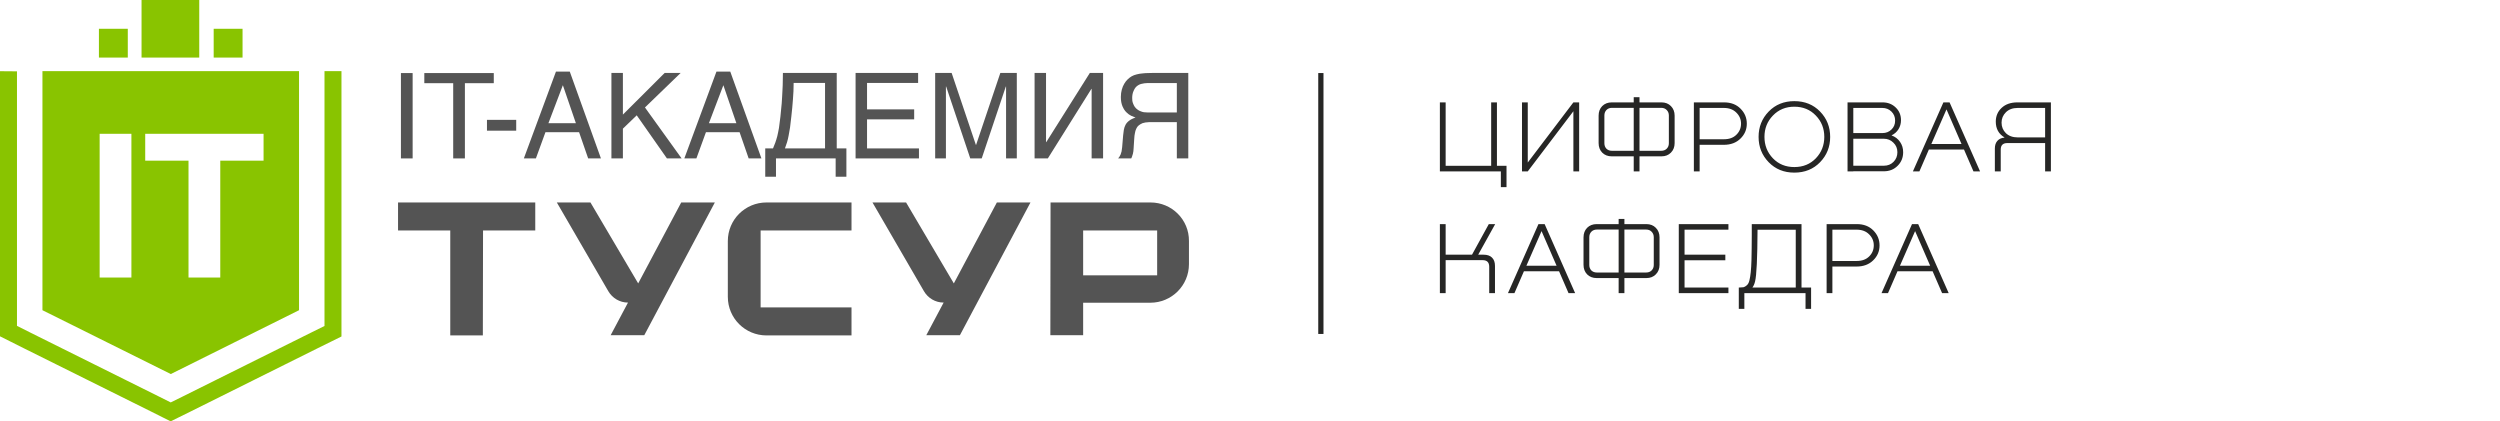 <svg width="267" height="45" viewBox="0 0 267 45" fill="none" xmlns="http://www.w3.org/2000/svg">
<path fill-rule="evenodd" clip-rule="evenodd" d="M42.819 16.919H44.069V7.803H42.819V16.919Z" fill="#545454"/>
<path fill-rule="evenodd" clip-rule="evenodd" d="M49.651 16.919H48.402V8.884H45.317V7.803H52.736V8.884H49.651V16.919Z" fill="#545454"/>
<path fill-rule="evenodd" clip-rule="evenodd" d="M52.008 13.957H55.131V12.8H52.008V13.957Z" fill="#545454"/>
<path fill-rule="evenodd" clip-rule="evenodd" d="M61.504 13.156L60.114 9.1L58.572 13.156H61.504ZM64.18 16.919H62.816L61.847 14.122H58.253L57.233 16.919H55.947L59.375 7.65H60.853L64.18 16.919Z" fill="#545454"/>
<path fill-rule="evenodd" clip-rule="evenodd" d="M70.986 7.79H72.694L68.882 11.477L72.796 16.919H71.228L68.002 12.316L66.525 13.741V16.919H65.3V7.79H66.525V12.24L70.986 7.79Z" fill="#545454"/>
<path fill-rule="evenodd" clip-rule="evenodd" d="M78.644 13.156L77.255 9.1L75.713 13.156H78.644ZM81.321 16.919H79.957L78.989 14.122H75.394L74.374 16.919H73.087L76.516 7.65H77.994L81.321 16.919Z" fill="#545454"/>
<path fill-rule="evenodd" clip-rule="evenodd" d="M84.685 10.626C84.647 11.223 84.583 11.808 84.519 12.406C84.468 12.876 84.418 13.271 84.379 13.601C84.328 13.931 84.277 14.224 84.226 14.478C84.175 14.732 84.124 14.974 84.061 15.178L83.831 15.851H88.114V8.859H84.761C84.761 9.456 84.736 10.041 84.685 10.626ZM82.799 15.241C82.875 15.038 82.939 14.809 83.015 14.542C83.079 14.288 83.13 13.995 83.194 13.665C83.245 13.321 83.296 12.927 83.347 12.469C83.397 11.986 83.448 11.503 83.487 11.033C83.512 10.562 83.551 10.13 83.563 9.723C83.589 9.304 83.602 8.935 83.602 8.604C83.615 8.273 83.615 8.006 83.615 7.79H89.363V15.851H90.395V18.877H89.248V16.92H82.875V18.877H81.728V15.851H82.556C82.645 15.648 82.722 15.444 82.799 15.241Z" fill="#545454"/>
<path fill-rule="evenodd" clip-rule="evenodd" d="M92.6 8.858V11.681H97.634V12.748H92.6V15.851H98.144V16.919H91.376V7.79H98.055V8.858H92.6Z" fill="#545454"/>
<path fill-rule="evenodd" clip-rule="evenodd" d="M104.248 15.47L106.836 7.79H108.595V16.919H107.448V9.24H107.423L104.848 16.919H103.624L101.049 9.24H101.024V16.919H99.876V7.79H101.635L104.223 15.47H104.248Z" fill="#545454"/>
<path fill-rule="evenodd" clip-rule="evenodd" d="M111.742 15.177L116.395 7.79H117.81V16.919H116.586V9.494H116.56L111.908 16.919H110.493V7.79H111.716V15.177H111.742Z" fill="#545454"/>
<path fill-rule="evenodd" clip-rule="evenodd" d="M122.218 8.896C122.104 8.909 122.001 8.934 121.899 8.96C121.785 8.985 121.695 9.024 121.606 9.074C121.479 9.138 121.378 9.227 121.288 9.329C121.199 9.443 121.135 9.545 121.084 9.672C121.019 9.799 120.981 9.926 120.956 10.053C120.931 10.193 120.918 10.32 120.918 10.447C120.918 10.537 120.918 10.626 120.931 10.74C120.943 10.842 120.969 10.956 121.02 11.07C121.059 11.185 121.122 11.3 121.186 11.401C121.262 11.516 121.364 11.617 121.492 11.706C121.593 11.783 121.708 11.846 121.823 11.884C121.925 11.935 122.04 11.96 122.168 11.986C122.295 11.999 122.435 12.012 122.575 12.012H123.047H125.686V8.871H122.549C122.447 8.884 122.333 8.884 122.218 8.896ZM123.404 13.041H122.766C122.601 13.054 122.447 13.067 122.332 13.079C122.206 13.104 122.103 13.13 122.014 13.156C121.937 13.194 121.848 13.232 121.772 13.283C121.67 13.346 121.593 13.41 121.517 13.486C121.453 13.563 121.39 13.664 121.339 13.779C121.288 13.893 121.237 14.033 121.212 14.211C121.173 14.376 121.148 14.58 121.135 14.834L121.071 15.826C121.071 15.94 121.059 16.055 121.046 16.143C121.033 16.245 121.007 16.347 120.994 16.423L120.918 16.665C120.893 16.741 120.867 16.83 120.816 16.919H119.414C119.465 16.868 119.515 16.805 119.554 16.741C119.592 16.665 119.644 16.589 119.682 16.5C119.72 16.398 119.746 16.296 119.784 16.169C119.809 16.042 119.822 15.889 119.847 15.711L119.95 14.465L120.026 13.867C120.065 13.677 120.115 13.499 120.204 13.334C120.294 13.169 120.421 13.016 120.599 12.889C120.765 12.762 120.982 12.647 121.275 12.558L120.816 12.367C120.624 12.278 120.46 12.152 120.307 11.999C120.128 11.833 120 11.617 119.885 11.363C119.771 11.096 119.707 10.766 119.707 10.359C119.707 10.066 119.745 9.799 119.809 9.57C119.872 9.329 119.962 9.126 120.076 8.934C120.179 8.757 120.307 8.591 120.447 8.464C120.587 8.337 120.727 8.223 120.867 8.146C121.019 8.057 121.198 7.994 121.402 7.943C121.606 7.892 121.81 7.854 122.014 7.841C122.218 7.816 122.422 7.803 122.614 7.803C122.805 7.79 122.983 7.79 123.123 7.79H126.909V16.919H125.686V13.041H123.404Z" fill="#545454"/>
<path fill-rule="evenodd" clip-rule="evenodd" d="M51.568 35.823L51.589 24.614H57.166V21.623H42.511V24.614H48.088V35.823H51.568Z" fill="#545454"/>
<path fill-rule="evenodd" clip-rule="evenodd" d="M115.68 29.403H123.584V24.614H115.68V29.403ZM122.871 21.623H112.199L112.178 35.802H115.68V32.331H122.85C125.135 32.331 126.98 30.49 126.98 28.211V25.743C127.001 23.463 125.156 21.623 122.871 21.623Z" fill="#545454"/>
<path fill-rule="evenodd" clip-rule="evenodd" d="M81.862 35.823H90.941V32.832H81.234V24.614H90.941V21.623H81.862C79.578 21.623 77.732 23.463 77.732 25.743V31.703C77.732 33.983 79.578 35.823 81.862 35.823Z" fill="#545454"/>
<path fill-rule="evenodd" clip-rule="evenodd" d="M68.808 35.802L76.346 21.623H72.755L68.159 30.267L63.06 21.623H59.469L64.961 31.089C65.4 31.847 66.195 32.312 67.054 32.315H67.071L65.217 35.802H68.808Z" fill="#545454"/>
<path fill-rule="evenodd" clip-rule="evenodd" d="M100.763 32.314H100.781L98.927 35.802H102.517L110.055 21.623H106.465L101.869 30.267L96.77 21.623H93.18L98.671 31.089C99.111 31.847 99.905 32.312 100.763 32.314Z" fill="#545454"/>
<path fill-rule="evenodd" clip-rule="evenodd" d="M10.565 6.149H13.648V3.074H10.565V6.149Z" fill="#89C400"/>
<path fill-rule="evenodd" clip-rule="evenodd" d="M22.821 6.149H25.904V3.074H22.821V6.149Z" fill="#89C400"/>
<path fill-rule="evenodd" clip-rule="evenodd" d="M15.117 6.149H21.28V0H15.117V6.149Z" fill="#89C400"/>
<path fill-rule="evenodd" clip-rule="evenodd" d="M28.149 17.158H23.525V29.637H20.133V17.158H15.509V14.291H28.149V17.158ZM10.642 29.637H14.034V14.291H10.642V29.637ZM4.533 7.6V33.13C9.066 35.403 13.707 37.675 18.242 39.948C22.843 37.675 27.335 35.403 31.937 33.13V7.6H4.533Z" fill="#89C400"/>
<path fill-rule="evenodd" clip-rule="evenodd" d="M34.656 7.596V34.815L33.144 35.562C30.849 36.695 28.54 37.849 26.307 38.965C24.069 40.083 21.755 41.24 19.448 42.379L18.233 42.979L17.021 42.372C14.761 41.239 12.432 40.085 10.18 38.97C7.921 37.851 5.585 36.694 3.312 35.555L1.813 34.803V7.619C1.705 7.618 1.597 7.617 1.488 7.616C0.992 7.611 0.496 7.607 0 7.604V35.919L0.999 36.419L2.498 37.171C4.778 38.313 7.114 39.471 9.374 40.59C11.614 41.7 13.932 42.847 16.207 43.987L17.419 44.595L18.227 45L19.037 44.6L20.253 44C22.558 42.861 24.869 41.706 27.104 40.59L27.119 40.581L27.176 40.553C29.389 39.448 31.676 38.304 33.948 37.182L35.461 36.435L36.469 35.937V7.596H34.656Z" fill="#89C400"/>
<path d="M160.896 17.71V19.987H160.291V18.304H153.779V10.934H154.395V17.71H159.257V10.934H159.873V17.71H160.896ZM163.165 17.358L168.038 10.934H168.654V18.304H168.038V11.88L163.165 18.304H162.549V10.934H163.165V17.358ZM175.098 10.934H177.441C177.859 10.934 178.197 11.066 178.454 11.33C178.718 11.594 178.85 11.935 178.85 12.353V15.279C178.85 15.697 178.718 16.038 178.454 16.302C178.197 16.566 177.859 16.698 177.441 16.698H175.098V18.304H174.482V16.698H172.139C171.721 16.698 171.381 16.566 171.117 16.302C170.86 16.038 170.732 15.697 170.732 15.279V12.353C170.732 11.935 170.86 11.594 171.117 11.33C171.381 11.066 171.721 10.934 172.139 10.934H174.482V10.384H175.098V10.934ZM172.15 16.104H174.482V11.517H172.15C171.915 11.517 171.722 11.594 171.568 11.748C171.421 11.902 171.348 12.096 171.348 12.331V15.301C171.348 15.536 171.421 15.73 171.568 15.884C171.722 16.031 171.915 16.104 172.15 16.104ZM178.234 15.301V12.331C178.234 12.096 178.157 11.902 178.003 11.748C177.856 11.594 177.661 11.517 177.419 11.517H175.098V16.104H177.419C177.661 16.104 177.856 16.031 178.003 15.884C178.157 15.73 178.234 15.536 178.234 15.301ZM184.128 10.934C184.862 10.934 185.448 11.158 185.888 11.605C186.336 12.052 186.559 12.588 186.559 13.211C186.559 13.834 186.331 14.366 185.877 14.806C185.429 15.246 184.84 15.466 184.106 15.466H181.521V18.304H180.905V10.934H184.128ZM181.521 14.872H184.117C184.682 14.872 185.125 14.711 185.448 14.388C185.778 14.065 185.943 13.669 185.943 13.2C185.943 12.745 185.774 12.353 185.437 12.023C185.107 11.693 184.664 11.528 184.106 11.528H181.521V14.872ZM191.634 18.436C190.527 18.436 189.614 18.066 188.895 17.325C188.177 16.584 187.817 15.682 187.817 14.619C187.817 13.556 188.177 12.654 188.895 11.913C189.614 11.172 190.527 10.802 191.634 10.802C192.749 10.802 193.666 11.172 194.384 11.913C195.103 12.654 195.462 13.556 195.462 14.619C195.462 15.682 195.103 16.584 194.384 17.325C193.666 18.066 192.749 18.436 191.634 18.436ZM191.634 17.842C192.566 17.842 193.331 17.53 193.933 16.907C194.534 16.276 194.835 15.514 194.835 14.619C194.835 13.724 194.534 12.965 193.933 12.342C193.331 11.711 192.566 11.396 191.634 11.396C190.718 11.396 189.954 11.711 189.346 12.342C188.744 12.965 188.444 13.724 188.444 14.619C188.444 15.514 188.744 16.276 189.346 16.907C189.947 17.53 190.71 17.842 191.634 17.842ZM202.025 14.454V14.465C202.406 14.604 202.707 14.835 202.927 15.158C203.147 15.473 203.257 15.84 203.257 16.258C203.257 16.837 203.059 17.321 202.663 17.71C202.274 18.099 201.786 18.293 201.2 18.293H197.933V18.304H197.317V10.934H201.057C201.615 10.934 202.08 11.114 202.454 11.473C202.835 11.832 203.026 12.287 203.026 12.837C203.026 13.189 202.938 13.508 202.762 13.794C202.586 14.08 202.34 14.3 202.025 14.454ZM201.035 11.528H197.933V14.212H201.046C201.428 14.212 201.747 14.087 202.003 13.838C202.267 13.589 202.399 13.27 202.399 12.881C202.399 12.492 202.267 12.17 202.003 11.913C201.739 11.656 201.417 11.528 201.035 11.528ZM197.933 17.699H201.2C201.61 17.699 201.952 17.563 202.223 17.292C202.502 17.013 202.641 16.669 202.641 16.258C202.641 15.847 202.498 15.506 202.212 15.235C201.934 14.956 201.592 14.817 201.189 14.817H197.933V17.699ZM211.471 18.304H210.766L209.755 15.972H206.003L204.992 18.304H204.298L207.555 10.934H208.214L211.471 18.304ZM207.885 11.682L206.268 15.378H209.49L207.885 11.682ZM219.036 10.934V18.304H218.419V15.279H214.383C213.913 15.279 213.678 15.51 213.678 15.972V18.304H213.051V15.862C213.051 15.517 213.14 15.246 213.316 15.048C213.492 14.843 213.744 14.725 214.074 14.696V14.674C213.458 14.307 213.15 13.746 213.15 12.991C213.15 12.404 213.355 11.917 213.766 11.528C214.184 11.132 214.749 10.934 215.46 10.934H219.036ZM215.493 14.674H218.419V11.528H215.482C214.961 11.528 214.544 11.682 214.229 11.99C213.921 12.298 213.766 12.668 213.766 13.101C213.766 13.541 213.921 13.915 214.229 14.223C214.544 14.524 214.965 14.674 215.493 14.674ZM157.871 27.201H158.443C158.839 27.201 159.14 27.304 159.345 27.509C159.558 27.714 159.664 28.011 159.664 28.4V31.304H159.048V28.488C159.048 28.019 158.813 27.784 158.344 27.784H154.395V31.304H153.779V23.934H154.395V27.201H157.211L159.004 23.934H159.686L157.871 27.201ZM168.223 31.304H167.518L166.507 28.972H162.755L161.743 31.304H161.051L164.307 23.934H164.967L168.223 31.304ZM164.637 24.682L163.02 28.378H166.242L164.637 24.682ZM173.487 23.934H175.83C176.248 23.934 176.585 24.066 176.842 24.33C177.106 24.594 177.238 24.935 177.238 25.353V28.279C177.238 28.697 177.106 29.038 176.842 29.302C176.585 29.566 176.248 29.698 175.83 29.698H173.487V31.304H172.871V29.698H170.528C170.11 29.698 169.769 29.566 169.505 29.302C169.249 29.038 169.12 28.697 169.12 28.279V25.353C169.12 24.935 169.249 24.594 169.505 24.33C169.769 24.066 170.11 23.934 170.528 23.934H172.871V23.384H173.487V23.934ZM170.539 29.104H172.871V24.517H170.539C170.305 24.517 170.11 24.594 169.956 24.748C169.809 24.902 169.736 25.096 169.736 25.331V28.301C169.736 28.536 169.809 28.73 169.956 28.884C170.11 29.031 170.305 29.104 170.539 29.104ZM176.622 28.301V25.331C176.622 25.096 176.545 24.902 176.391 24.748C176.245 24.594 176.05 24.517 175.808 24.517H173.487V29.104H175.808C176.05 29.104 176.245 29.031 176.391 28.884C176.545 28.73 176.622 28.536 176.622 28.301ZM184.596 31.304H179.294V23.934H184.596V24.528H179.91V27.201H184.266V27.795H179.91V30.71H184.596V31.304ZM193.425 30.71V32.987H192.831V31.304H186.297V32.987H185.703V30.71H185.725C185.931 30.703 186.088 30.692 186.198 30.677C186.308 30.655 186.429 30.585 186.561 30.468C186.693 30.351 186.785 30.178 186.836 29.951C186.895 29.716 186.943 29.427 186.979 29.082C187.016 28.73 187.041 28.305 187.056 27.806C187.071 27.3 187.078 26.882 187.078 26.552C187.086 26.215 187.089 25.734 187.089 25.111C187.089 24.488 187.089 24.095 187.089 23.934H192.402V30.71H193.425ZM187.155 30.71H191.786V24.539H187.705C187.691 27.575 187.602 29.416 187.441 30.061C187.375 30.332 187.28 30.549 187.155 30.71ZM198.305 23.934C199.039 23.934 199.626 24.158 200.066 24.605C200.513 25.052 200.736 25.588 200.736 26.211C200.736 26.834 200.509 27.366 200.055 27.806C199.607 28.246 199.017 28.466 198.283 28.466H195.699V31.304H195.083V23.934H198.305ZM195.699 27.872H198.294C198.859 27.872 199.303 27.711 199.626 27.388C199.956 27.065 200.12 26.669 200.12 26.2C200.12 25.745 199.952 25.353 199.615 25.023C199.285 24.693 198.841 24.528 198.283 24.528H195.699V27.872ZM208.119 31.304H207.415L206.403 28.972H202.652L201.64 31.304H200.947L204.203 23.934H204.863L208.119 31.304ZM204.533 24.682L202.916 28.378H206.139L204.533 24.682Z" fill="#262625"/>
<path d="M141.348 7.802H140.789V35.666H141.348V7.802Z" fill="#262625"/>
</svg>
